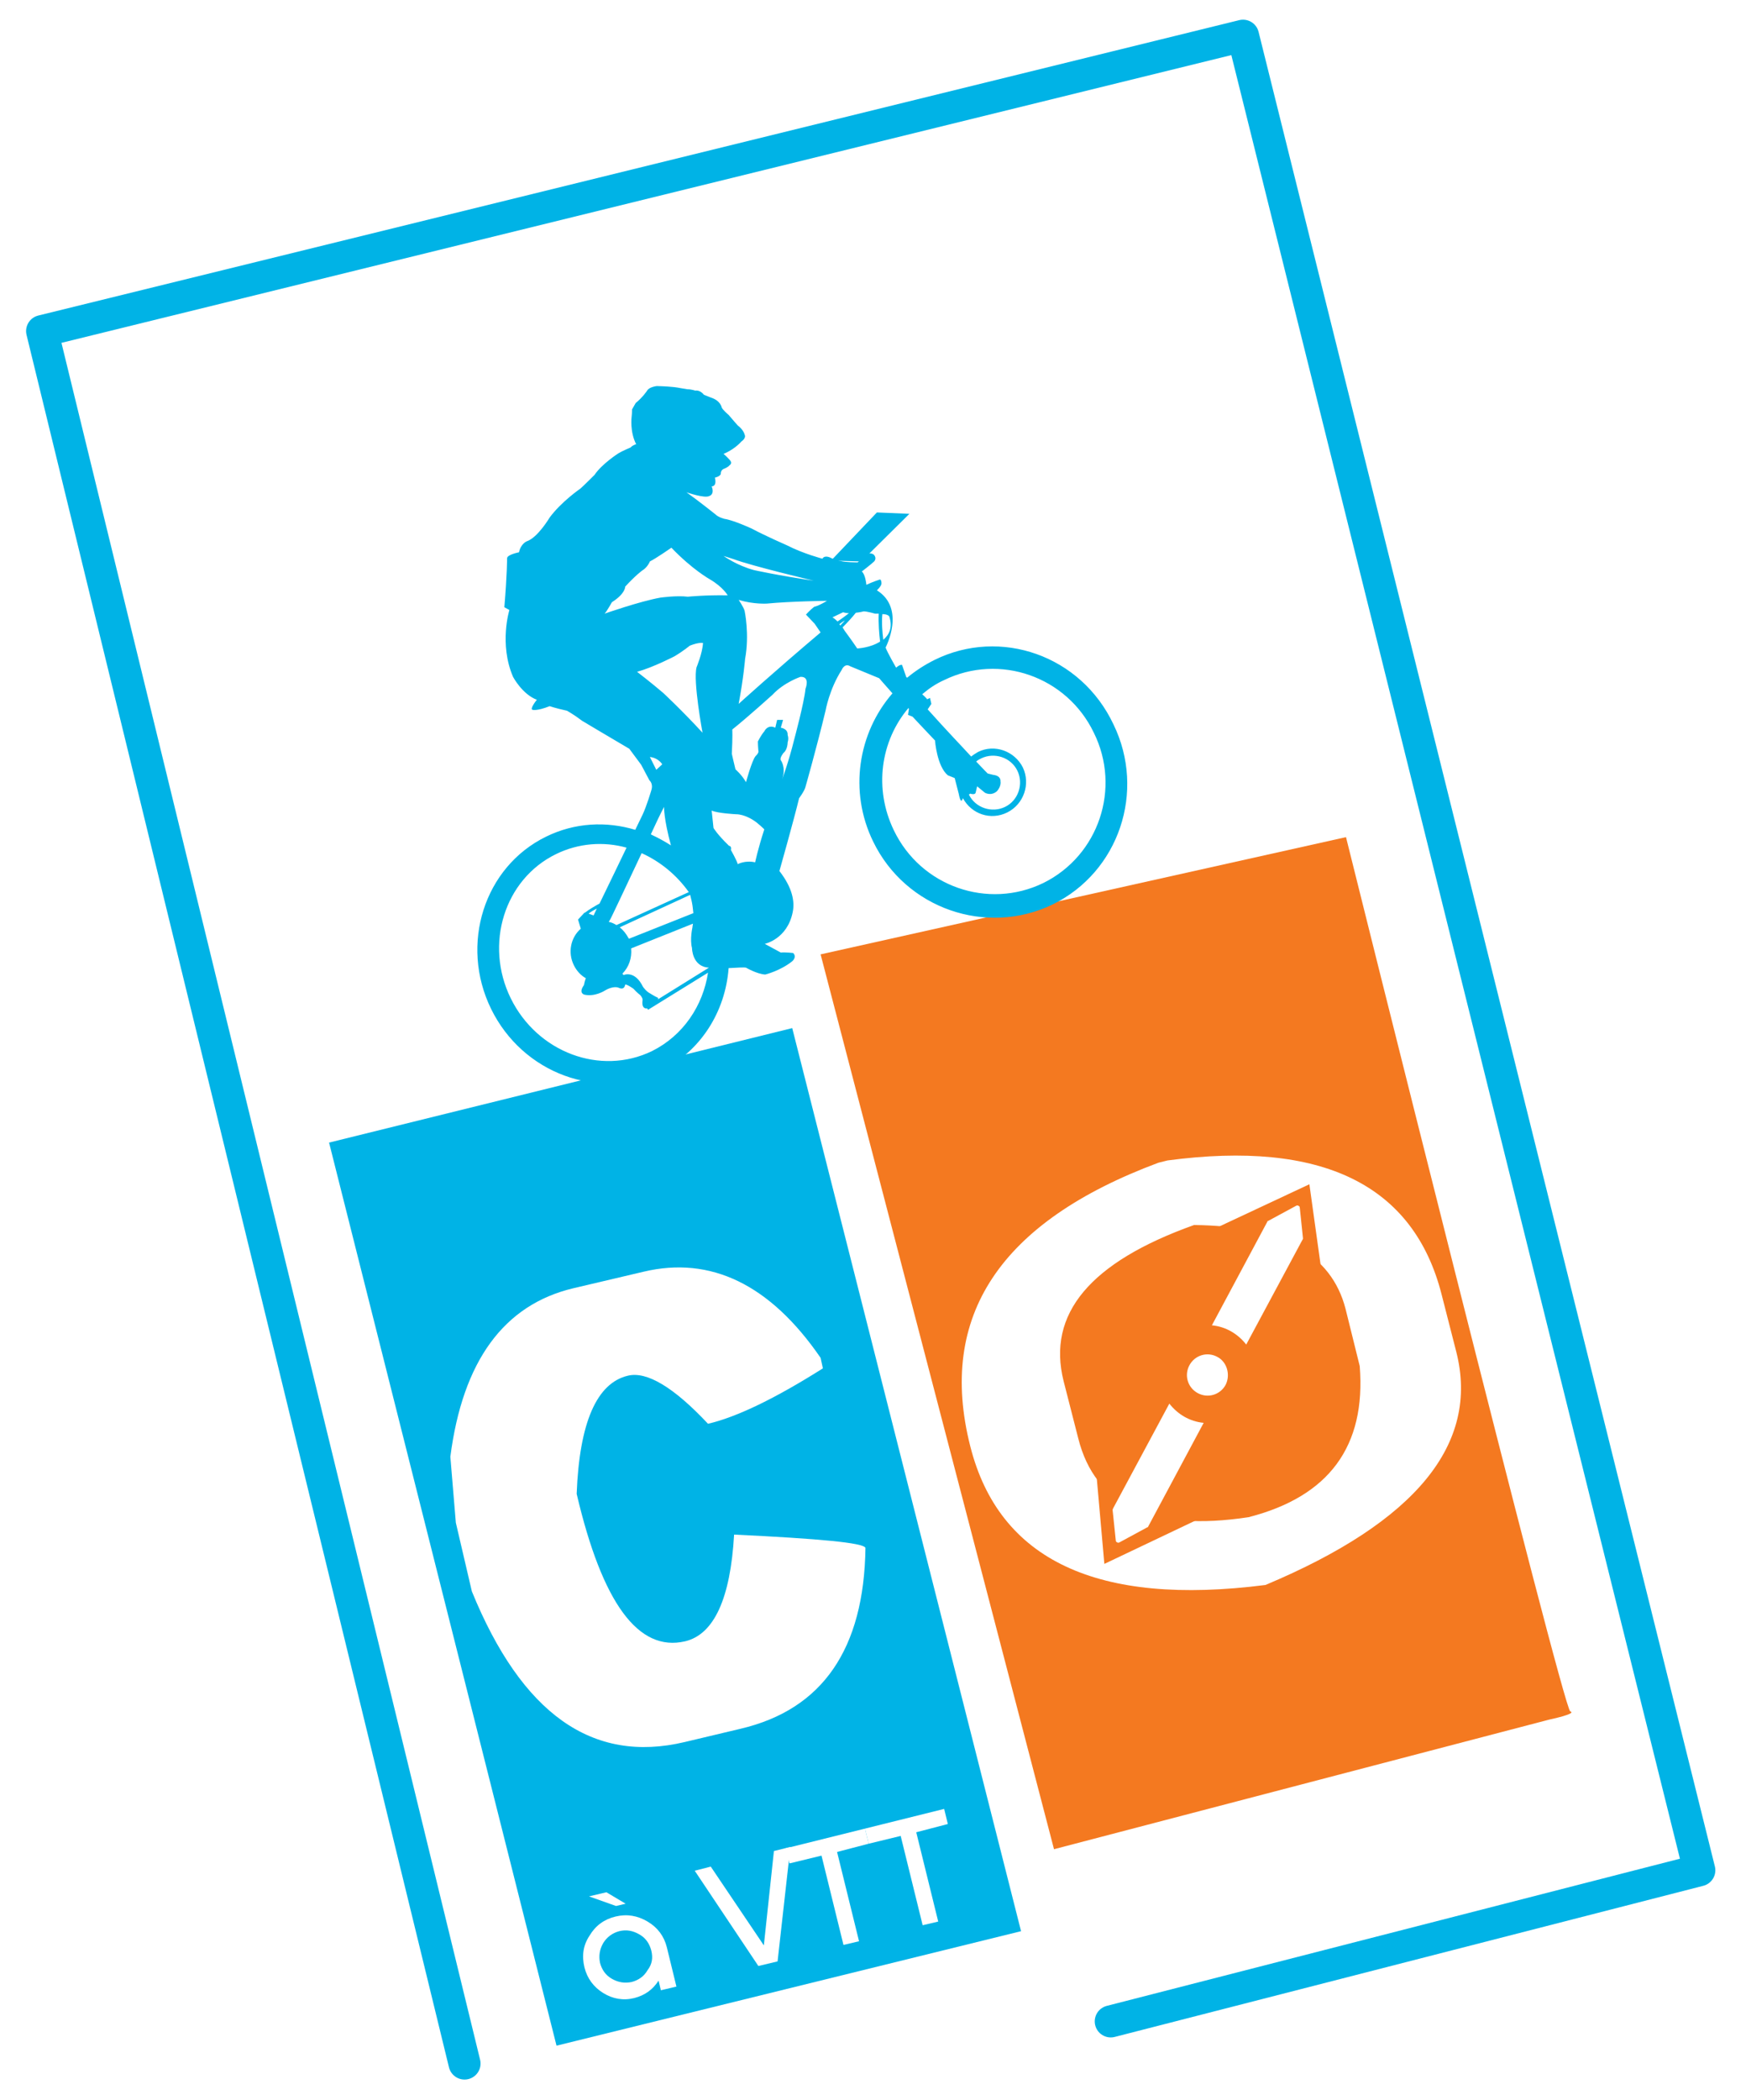 <?xml version="1.0" encoding="utf-8"?>
<!-- Generator: Adobe Illustrator 25.0.1, SVG Export Plug-In . SVG Version: 6.00 Build 0)  -->
<svg version="1.1" id="Calque_1" xmlns="http://www.w3.org/2000/svg" xmlns:xlink="http://www.w3.org/1999/xlink" x="0px" y="0px"
	 viewBox="0 0 381.5 458.6" style="enable-background:new 0 0 381.5 458.6;" xml:space="preserve">
<style type="text/css">
	.Voûte _x002D__x0020_Vert{fill:url(#SVGID_1_);stroke:#FFFFFF;stroke-width:0.25;stroke-miterlimit:1;}
	.st0{fill:#F47920;}
	.st1{fill:#00B3E6;}
	.st2{fill:#FFFFFF;}
	.st3{fill:none;stroke:#00B3E6;stroke-width:7;stroke-linecap:round;stroke-linejoin:round;}
</style>
<linearGradient id="SVGID_1_" gradientUnits="userSpaceOnUse" x1="-717.732" y1="915.873" x2="-717.025" y2="915.166">
	<stop  offset="0" style="stop-color:#20AC4B"/>
	<stop  offset="0.983" style="stop-color:#19361A"/>
</linearGradient>
<g>
	<path class="st0" d="M338.5,375.5c0,0,6.2-1.3,4.6-1.8c-1.6-0.5-49-190.9-49-190.9l-114.8,25.6l51,195.4L338.5,375.5z"/>
	<polyline class="st1" points="71.9,249.5 173.1,224.5 223.1,421.7 121.6,446.7 71.9,249.5 	"/>
	<path class="st2" d="M140.6,277.7l-15.3,3.6c-15.2,3.6-24.2,15.9-26.9,36.8l1.2,14.4l3.5,15c10.9,26.7,26.3,37.7,46.5,32.9
		l12.2-2.9c17.9-4.2,27-17.4,27.3-39.5c-0.4-1.1-9.9-2-28.7-2.9c-0.8,14-4.4,21.8-10.7,23.3c-10.2,2.4-18.1-8.3-23.7-32.2
		c0.6-15.6,4.4-24.2,11.2-25.8c4.1-1,10,2.5,17.5,10.5c6.4-1.5,14.8-5.6,25.1-12.1l-0.5-2.3C168.3,280.5,155.3,274.2,140.6,277.7z"
		/>
	<path class="st2" d="M255.1,253.4l-2,0.5c-34.6,12.9-48.3,33.5-41.1,61.9c6.3,24.9,27.8,35,64.5,30.3
		c32.9-13.8,46.8-30.8,41.7-50.9l-3.2-12.5C308.9,258.7,288.9,248.9,255.1,253.4z M297.1,298.3c1.4,17.5-6.7,28.5-24.3,33
		c-21.1,3.2-33.5-2.5-37.2-17.2l-3.2-12.5c-3.7-14.7,5.8-26,28.5-34.1c19,0.2,30,6.3,33.1,18.3L297.1,298.3z"/>
	<polygon class="st0" points="286.1,258.6 264.1,268.9 290.2,288 	"/>
	<polygon class="st0" points="241.3,341.5 265.7,329.9 238.2,306.5 	"/>
	<g>
		<g>
			<path class="st2" d="M267.8,302.4c-1.2,2.2-3.9,3-6.1,1.8c-2.2-1.2-3-3.9-1.8-6.1c1.2-2.2,3.9-3,6.1-1.8
				C268.1,297.4,268.9,300.2,267.8,302.4z"/>
		</g>
		<g>
			<path class="st2" d="M284,263.7c0-0.2-0.1-0.3-0.3-0.4c-0.1-0.1-0.3-0.1-0.5,0l-6.1,3.3c-0.1,0-0.2,0.1-0.2,0.2l-12.1,22.6
				c3.1,0.3,5.7,1.9,7.5,4.2l12.3-22.9c0.1-0.1,0.1-0.2,0.1-0.3L284,263.7z"/>
		</g>
		<g>
			<path class="st2" d="M243.8,336.4c0,0.2,0.1,0.3,0.3,0.4c0.2,0.1,0.3,0.1,0.5,0l6.1-3.3c0.1,0,0.2-0.1,0.2-0.2l12.1-22.6
				c-3.1-0.3-5.7-1.9-7.5-4.2l-12.3,22.9c0,0.1-0.1,0.2-0.1,0.3L243.8,336.4z"/>
		</g>
	</g>
	<g>
		<path class="st2" d="M144.4,434.6l-0.5-2.1c-1.3,2-3,3.2-5.3,3.8c-2.4,0.6-4.7,0.2-6.8-1.1c-2.1-1.3-3.5-3.2-4.1-5.6
			c-0.6-2.5-0.3-4.8,1.1-6.9c1.3-2.2,3.2-3.6,5.7-4.2c2.5-0.6,4.8-0.2,7,1.1c2.2,1.3,3.6,3.2,4.2,5.6l2.1,8.6L144.4,434.6z
			 M134.6,416.2l-5.9-2.1l3.8-0.9l4.2,2.5L134.6,416.2z M142.3,425.9c-0.4-1.5-1.2-2.7-2.6-3.5c-1.4-0.8-2.8-1.1-4.4-0.7
			c-1.5,0.4-2.7,1.3-3.5,2.6c-0.8,1.4-1,2.8-0.7,4.3c0.4,1.5,1.2,2.7,2.6,3.5c1.4,0.8,2.8,1,4.3,0.7c1.5-0.4,2.7-1.2,3.5-2.6
			C142.5,428.9,142.7,427.5,142.3,425.9z"/>
		<path class="st2" d="M169.9,428.3l-4.2,1l-13.9-20.8l3.5-0.9l11.6,17.2l2.2-20.6l3.6-0.9L169.9,428.3z"/>
		<path class="st2" d="M182.9,404.4l4.8,19.5l-3.4,0.8l-4.8-19.5l-7,1.7l-0.8-3.3l17.3-4.3l0.8,3.3L182.9,404.4z"/>
		<path class="st2" d="M200.2,400.1l4.8,19.5l-3.4,0.8l-4.8-19.5l-7,1.7l-0.8-3.3l17.3-4.3l0.8,3.3L200.2,400.1z"/>
	</g>
	<polyline class="st3" points="101.5,450.6 9.2,72.3 271.6,7.8 371.3,408.4 242.7,441.4 	"/>
	<g>
		<path class="st1" d="M204.2,144.1c-2.2,1.1-4.2,2.4-6,3.9c-0.1-0.1-0.2-0.2-0.2-0.2l-0.9-2.6c0,0-0.4-0.2-1.3,0.6
			c0,0-1.9-3.3-2.3-4.4c0,0,4.5-8.5-1.9-12.5c0,0,1-0.9,1-1.5c0,0,0-1.1-0.5-0.8c0,0-1.3,0.4-2.8,1.1c0,0-0.2-2.3-1-2.9
			c0,0,2.2-1.7,2.7-2.2c0,0,0.7-0.7-0.1-1.5c0,0-0.6-0.5-1.5-0.1c0,0-1.2,1.1-2,1.8c0,0-2.9,0-3.7-0.3c0,0-1.3-0.2-2.2-0.7
			c0,0-1.3-0.7-1.8,0.2c0,0-4.2-1.1-7.7-2.9c0,0-4.8-2.1-7.8-3.7c0,0-3.9-1.8-5.9-2.1c0,0-1.3-0.3-2-1c0,0-3.5-2.8-6.3-4.8
			c0,0,4,1.4,5,0.8c0,0,1.2-0.3,0.5-2.1c0,0,1.2,0.1,0.7-1.9c0,0,1.4-0.3,1.3-1c0,0,0-0.6,0.6-0.9c0,0,0.9-0.3,1.3-0.8
			c0,0,0.7-0.4,0.1-1.1c0,0-0.4-0.5-1.4-1.4c0,0,2.2-0.8,3.9-2.7c0,0,1.1-0.7,0.7-1.5c0,0-0.2-1-1.5-2c0,0-1-1.1-2-2.3
			c0,0-1.2-1-1.5-1.6c0,0-0.2-1.5-2.4-2.2l-1.5-0.6c0,0-0.8-1.1-1.9-0.9c0,0-0.8-0.3-1.7-0.3l-1.8-0.3c0,0-1.1-0.3-4.9-0.4
			c0,0-1.7,0.2-2.1,1c0,0-1,1.5-2.5,2.7l-0.8,1.4c0,0,0,0.9-0.1,1.7c0,0-0.4,3.2,1,5.9c0,0-0.8,0.2-1.2,0.7c0,0-1.9,0.8-2.7,1.3
			c0,0-3.6,2.3-5.2,4.7c0,0-2.4,2.4-3.1,3c0,0-4.1,2.8-6.7,6.3c0,0-2.6,4.4-5,5.2c0,0-1.3,0.5-1.7,2.4c0,0-2.6,0.5-2.6,1.3
			c0,0,0,3.5-0.6,10.7l1.1,0.6c0,0-2.3,7.4,0.8,14.6c0,0,2,3.8,5.2,5c0,0-1.7,2.1-0.9,2.2c0,0,0.9,0.3,3.7-0.8c0,0,1.1,0.4,3.8,1
			c0,0,1.6,0.9,3.3,2.2c0,0,5.7,3.4,10.3,6.1l2.6,3.5l1.8,3.4c0,0,0.9,0.7,0.4,2.2c0,0-1,3.4-1.9,5.3l-1.6,3.3
			c-6.3-1.9-13.2-1.6-19.5,1.5c-13.5,6.6-18.9,23.5-12,37.6c6.9,14.1,23.5,20.2,37,13.6c8.8-4.3,14.2-13,14.9-22.5
			c1.7-0.1,3.4-0.2,3.8-0.1c0,0,2.4,1.4,4.2,1.5c0,0,3.3-0.8,5.9-2.9c0,0,1.1-0.9,0.2-1.8c0,0-1.7-0.2-2.7-0.1l-2.4-1.3
			c0,0,0,0-1.1-0.6c0,0,4.9-1,6.1-6.9c0.5-2.4-0.1-5.4-2.9-9c0,0,3.2-11.3,4.3-15.9c0,0,1.2-1.6,1.4-2.5c0,0,2.4-8.4,4.4-16.7
			c0,0,0.8-4.6,3.5-8.8c0,0,0.6-1.6,1.9-0.8c0,0,4.1,1.7,6.3,2.6c0,0,1.2,1.4,2.9,3.3c-7.5,8.6-9.6,21.4-4.2,32.4
			c7.1,14.6,24.7,20.7,39.2,13.7c14.5-7.1,20.4-24.7,13.3-39.3C236.2,143.1,218.6,137,204.2,144.1z M194.3,134.6
			c0.8,2.4,0,4-1.3,5.1c-0.2-1.6-0.4-3.8-0.2-5.6C194,134.1,194.3,134.6,194.3,134.6z M184.2,133.7c0.4,0.1,0.8,0.2,1.3,0.2
			c-0.8,0.6-1.7,1.3-2.5,1.8c-0.6-0.6-1.1-0.9-1.1-0.9L184.2,133.7z M183.4,136.3c0.4-0.3,0.8-0.6,1.2-0.8c-0.3,0.4-0.7,0.7-1,1.1
			C183.5,136.4,183.5,136.4,183.4,136.3z M160.3,122.1c4,1.5,17.5,4.7,17.5,4.7c-7.6-1.1-13-2.3-13-2.3c-3.8-1-6.7-3.1-6.7-3.1
			L160.3,122.1z M142,216.9c-0.8-0.4-1.5-1.4-1.5-1.4c-1.8-3.7-4.2-2.6-4.2-2.6c-0.1,0-0.2-0.1-0.3-0.3c1.4-1.4,2.1-3.4,1.9-5.5
			l13.5-5.4c0,0.3-0.1,0.5-0.1,0.8c0,0-0.6,2.6-0.1,4.5c0,0,0,4.1,3.7,4.3l-11.1,6.9c0-0.2,0-0.3,0-0.3
			C143.1,217.6,142,216.9,142,216.9z M140.2,186.3c4,1.8,7.6,4.7,10.3,8.5l-15.8,7.2c-0.5-0.3-1.1-0.6-1.7-0.7l0.2-0.3
			C133.3,201,136.8,193.5,140.2,186.3z M135.4,202.5l15.4-7.1c0.2,0.8,0.4,1.6,0.5,2.3c0,0,0.1,0.7,0.2,1.7l-14.1,5.6
			c0-0.1,0-0.1-0.1-0.2C136.8,203.9,136.2,203.1,135.4,202.5z M129.7,199.9l-1.1-0.4c0.5-0.4,1.2-0.8,1.8-1.1
			C130.2,198.9,129.9,199.4,129.7,199.9z M142,165.3c1.9,0.2,2.7,1.6,2.7,1.6l-1.3,1.2L142,165.3z M145.1,176.2c0,0-0.1,2.5,1.5,8.4
			c-1.4-0.9-2.9-1.7-4.4-2.4C143.3,179.8,144.3,177.7,145.1,176.2z M142.5,229.5c-11.3,5.5-25.1,0.3-30.9-11.5
			c-5.8-11.8-1.4-26,9.9-31.5c4.9-2.4,10.4-2.8,15.4-1.4l-2.7,5.6c0,0-1.5,3.1-3.2,6.6c-1.1,0.6-2.3,1.3-3.2,2l-0.1,0l-1.4,1.5
			l0.6,2c-2.2,1.9-2.9,5.2-1.5,8c0.6,1.2,1.5,2.2,2.6,2.8c-0.3,0.8-0.4,1.5-0.4,1.5c-1.3,1.8,0.1,2.1,0.1,2.1
			c2.2,0.5,4.3-0.8,4.3-0.8c2.1-1.3,3.2-0.7,3.2-0.7c1.3,0.6,1.4-0.7,1.4-0.7c0.4-0.1,1.8,0.9,1.8,0.9c0.7,0.8,1.5,1.4,1.5,1.4
			c0.6,0.7,0.5,1.1,0.5,1.1c-0.3,2.1,1,1.8,1,1.8l0.2,0.3l13.1-8.1C153.6,219.6,149.3,226.1,142.5,229.5z M132.1,134
			c0.5-0.5,1.6-2.5,1.6-2.5c3-1.9,2.9-3.4,2.9-3.4c2.3-2.5,3.7-3.5,3.7-3.5c1.2-0.7,1.7-2,1.7-2c1.4-0.7,4.7-3,4.7-3
			c4.6,4.8,8.4,6.9,8.4,6.9c2.9,1.7,3.9,3.5,3.9,3.5c-4.8-0.1-8.7,0.3-8.7,0.3c-2.5-0.3-6,0.2-6,0.2
			C139.8,131.3,132.1,134,132.1,134z M153.6,140.4c-0.1,2.2-1.4,5.3-1.4,5.3c-0.8,3,1.3,14.3,1.3,14.3c-4.5-4.9-8.6-8.7-8.6-8.7
			c-2.7-2.3-5.7-4.6-5.7-4.6c3.6-1,8.2-3.4,8.2-3.4c2-1.2,3.3-2.3,3.3-2.3C152.7,140.2,153.6,140.4,153.6,140.4z M165,188.3
			c-2.2-0.5-3.8,0.4-3.8,0.4c-0.2-0.8-1.5-3.1-1.5-3.1c0.2-0.9-0.4-0.9-0.4-0.9c-2.6-2.5-3.4-3.9-3.4-3.9c-0.2-1.9-0.4-3.8-0.4-3.8
			c1.3,0.6,5.3,0.8,5.3,0.8c1.9,0,3.8,1.3,3.8,1.3c1,0.6,2.4,2,2.4,2C165.6,185.4,165,188.3,165,188.3z M176,150.4
			c-0.3,3.1-2.5,11.2-2.5,11.2c-1.1,4.5-2.6,8.6-2.6,8.6c0.9-2.7-0.3-4.2-0.3-4.2c-0.3-0.5,0.6-1.6,0.6-1.6c0.9-0.7,0.9-2.3,0.9-2.3
			c0.3-0.9,0-1.6,0-1.6c0.1-1.4-1.5-1.6-1.5-1.6l0.5-1.7l-1.3,0l-0.4,1.7c-1.7-0.8-2.4,0.8-2.4,0.8c-0.7,0.8-1.4,2.2-1.4,2.2
			c0,0.9,0.1,2,0.1,2c0.2,0.5-0.6,1.2-0.6,1.2c-0.8,0.9-2.1,5.7-2.1,5.7c-0.9-1.6-2.3-2.8-2.3-2.8c-0.3-1.2-0.8-3.4-0.8-3.4
			c0.2-3.8,0.1-5.3,0.1-5.3c3.5-2.8,8.8-7.6,8.8-7.6c2.5-2.7,6.1-3.9,6.1-3.9C177.1,147.7,176,150.4,176,150.4z M177.9,132.5
			c-0.9,0.7-1.8,1.7-1.8,1.7l1.9,2l1.3,1.9c-10.3,8.7-17.9,15.6-17.9,15.6c1.1-5.9,1.4-9.8,1.4-9.8c1-5.4-0.1-10.5-0.1-10.5
			c-0.2-0.8-1.3-2.4-1.3-2.4c3.3,1,6.2,0.8,6.2,0.8c5.1-0.5,13.1-0.6,13.1-0.6C178.7,132.4,177.9,132.5,177.9,132.5z M187.3,141.6
			c-1.2-1.8-2.7-3.8-2.7-3.8c-0.2-0.3-0.3-0.5-0.5-0.8c1.1-1.1,2.2-2.3,2.9-3.2c1-0.1,1.7-0.3,1.7-0.3c0.8,0,2.5,0.5,2.5,0.5
			c0.3,0,0.6,0,0.8,0c-0.1,2,0.1,4.5,0.3,6.1C190.1,141.5,187.3,141.6,187.3,141.6z M228,192.8c-12.1,5.9-26.8,0.8-32.7-11.5
			c-4.4-9.1-2.9-19.5,3.2-26.7c0,0.1,0.1,0.1,0.1,0.2l-0.2,1.3l1,0.4c0,0,2.6,2.8,4.9,5.2c0,0,0.4,5.6,2.8,7.6l1.5,0.6l0.9,3.5
			c0,0,0.4,2.3,0.8,1.1l0.1-0.2c1.9,3.5,6.1,4.9,9.7,3.1c3.6-1.8,5.1-6.2,3.4-9.8c-1.8-3.6-6.2-5.2-9.8-3.4c-0.5,0.3-1,0.6-1.5,1
			c-2.1-2.3-5.3-5.6-9.5-10.3l0.8-1.2l-0.3-1.3l-0.6,0.3c0,0-0.4-0.5-1.1-1.1c1.4-1.2,3-2.3,4.8-3.1c12.1-5.9,26.8-0.8,32.7,11.5
			C245,172.1,240.1,186.8,228,192.8z M212,173.3c0,0,1.1,0.4,1.2-0.3l0.3-1.3l1.7,1.4c0,0,1.3,0.8,2.6-0.3c0,0,1-1,0.8-2.2
			c0,0,0.2-1.2-1.6-1.4l-1.2-0.3c0,0-0.8-0.8-2.5-2.6c0.3-0.3,0.7-0.5,1.1-0.7c2.9-1.4,6.5-0.2,7.9,2.7c1.4,2.9,0.2,6.5-2.7,7.9
			c-2.9,1.4-6.5,0.2-7.9-2.7L212,173.3z"/>
		<polygon class="st1" points="188.2,122.6 198.7,112.2 191.6,111.9 181.6,122.4 		"/>
	</g>
</g>
</svg>
